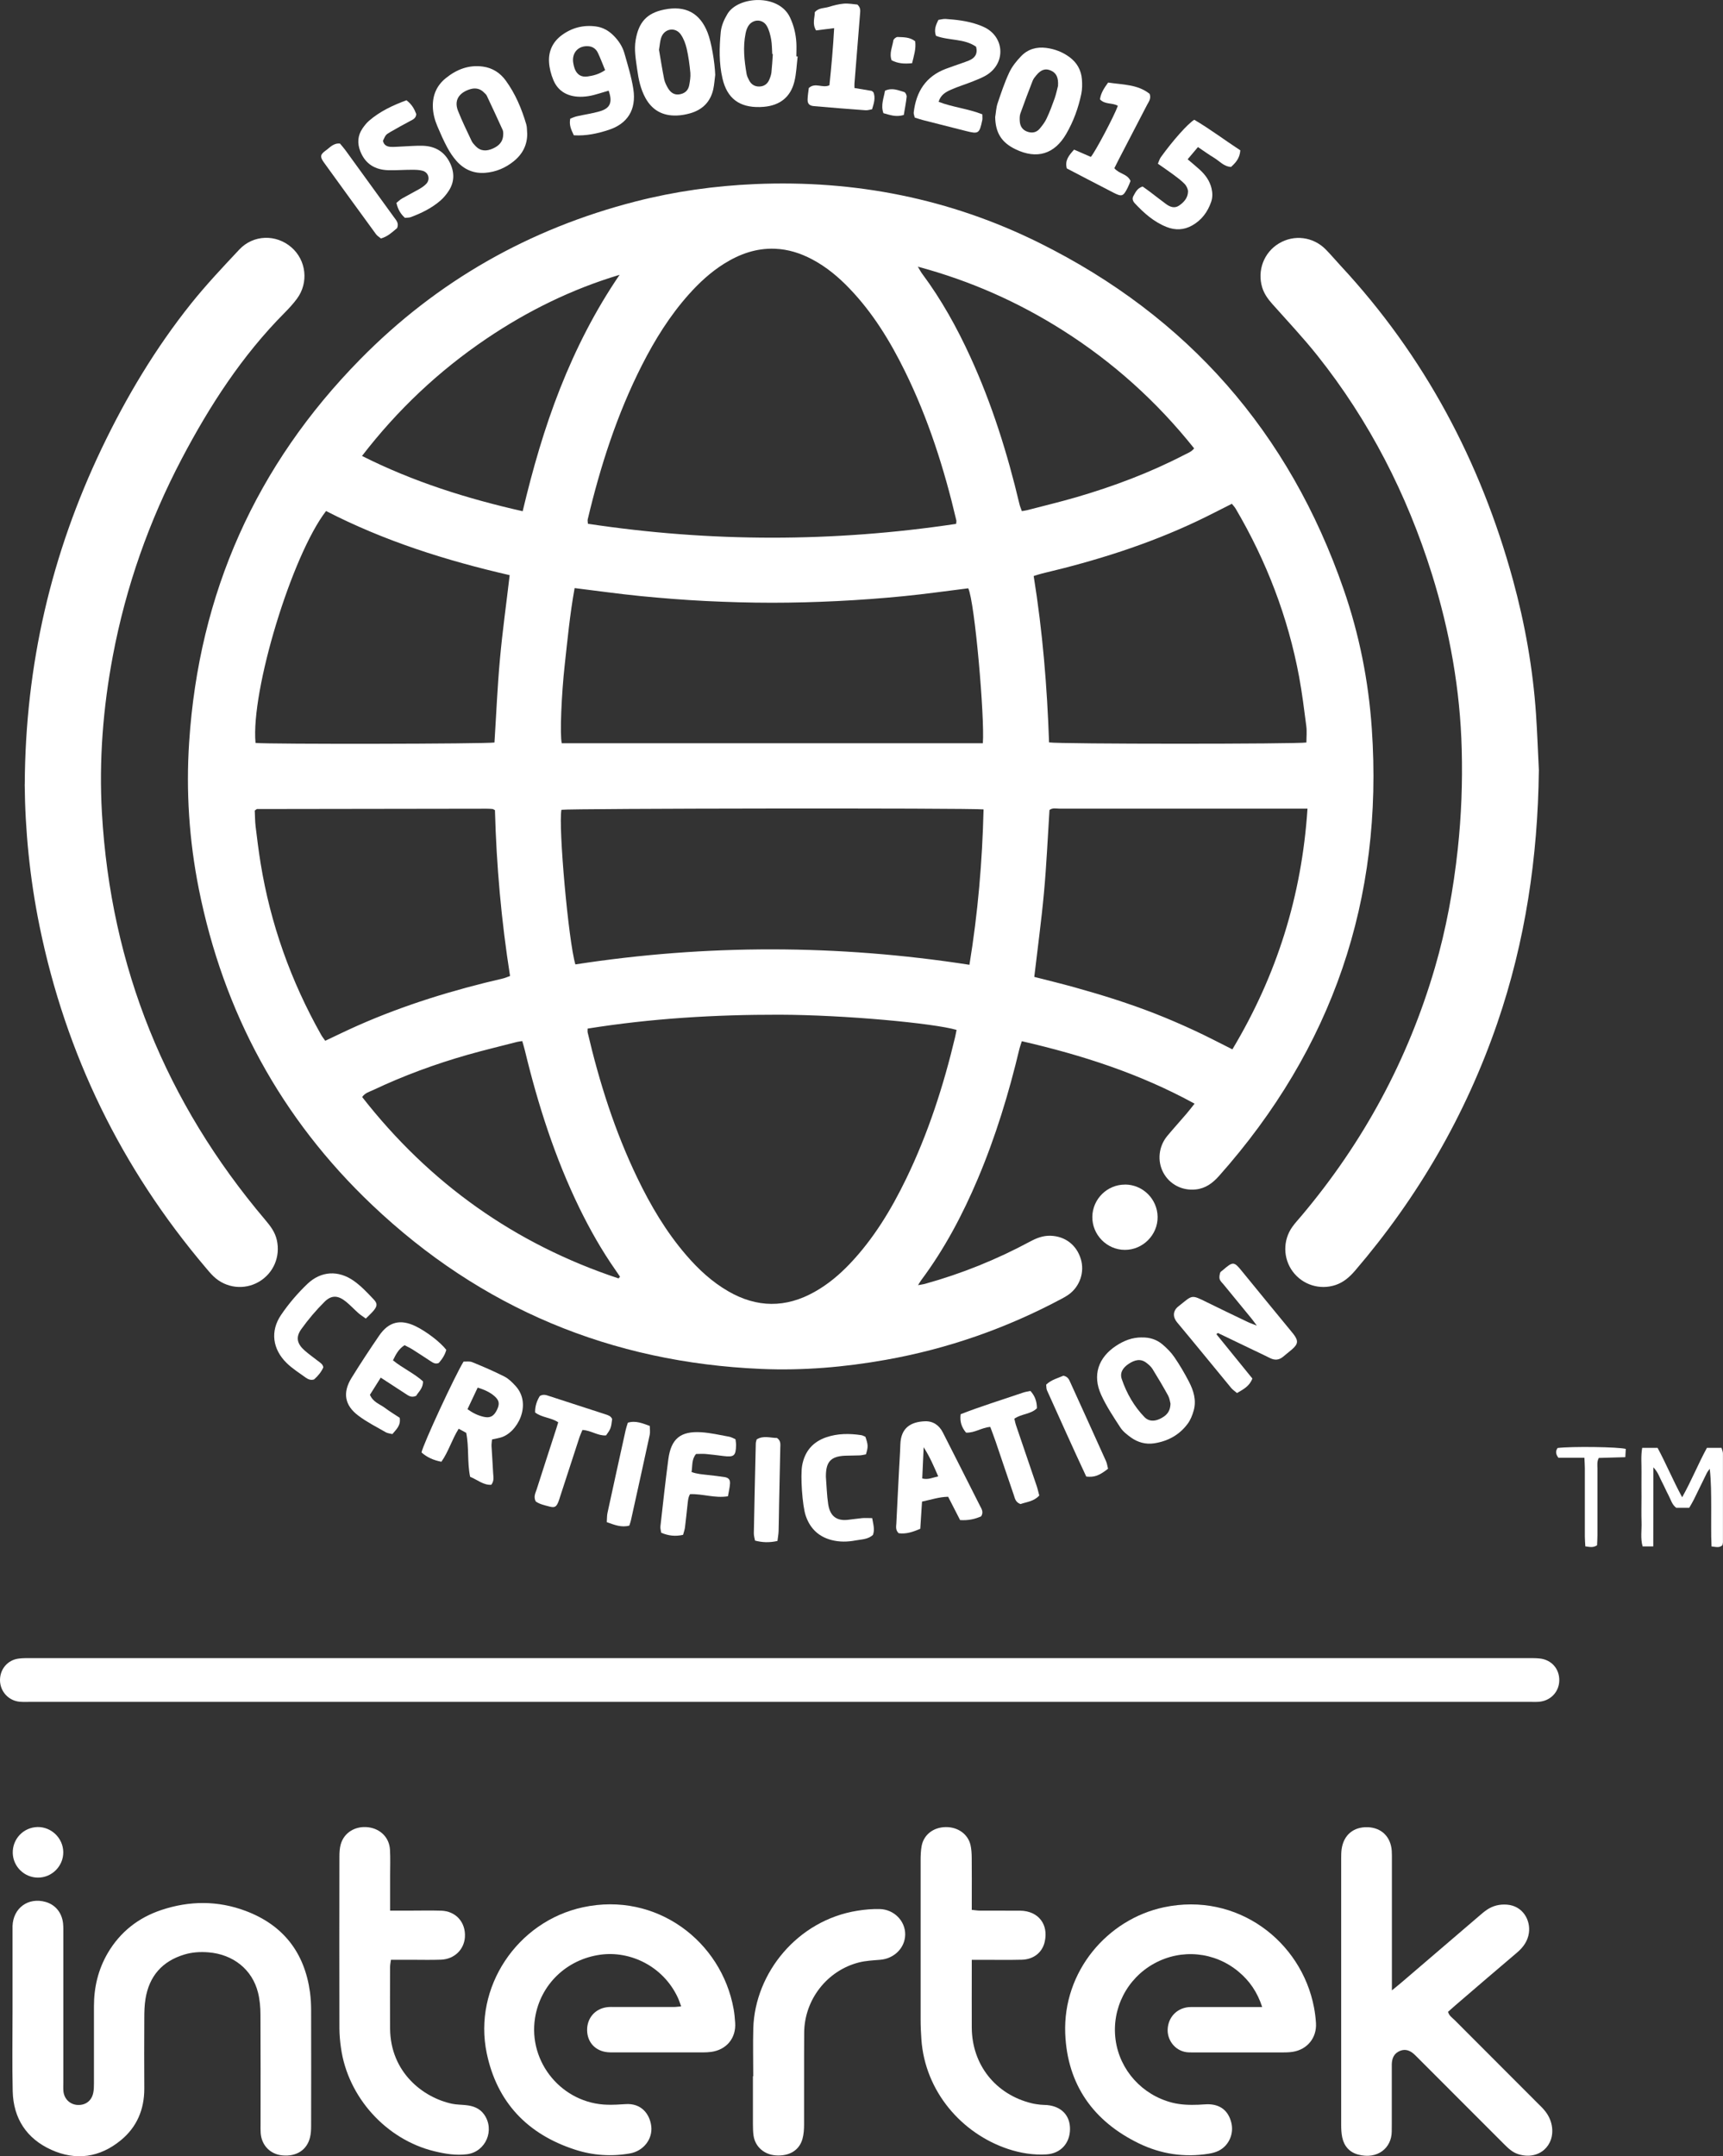 <svg xmlns="http://www.w3.org/2000/svg" id="Layer_2" data-name="Layer 2" viewBox="0 0 317.27 397"><rect x="0" y="0" width="317.27" height="397" fill="#333333" stroke="none"/><defs><style>      .cls-1 {        fill: #fff;        stroke-width: 0px;      }    </style></defs><g id="Layer_1-2" data-name="Layer 1"><g><path class="cls-1" d="M219.97,203.21c-10.14-5.55-20.75-8.95-31.81-11.5-.17.53-.34.97-.45,1.42-1.95,8.18-4.39,16.19-7.67,23.94-2.79,6.59-6.12,12.89-10.41,18.64-.18.24-.32.5-.58.92.56-.11.95-.15,1.33-.26,6.73-1.87,13.16-4.47,19.31-7.78,1.19-.64,2.38-1.1,3.75-1.06,2.68.08,4.8,1.69,5.58,4.29.73,2.4-.18,5.06-2.24,6.54-.39.28-.81.51-1.23.74-10.23,5.47-21.04,9.25-32.47,11.28-7.58,1.35-15.22,2-22.92,1.67-27.61-1.18-51.59-11.16-71.63-30.18-16.81-15.95-27.37-35.46-31.92-58.19-1.78-8.93-2.38-17.97-1.78-27.04,1.79-27.37,12.27-50.94,31.51-70.5,14.16-14.4,31.14-24.03,50.71-29.05,7.22-1.85,14.57-2.88,22.02-3.2,18.34-.78,35.83,2.66,52.27,10.81,27.38,13.58,46.07,34.92,56.07,63.8,2.88,8.3,4.59,16.88,5.19,25.66,2.17,31.4-7.24,58.86-28.15,82.38-1.16,1.3-2.47,2.27-4.24,2.46-2.52.28-4.85-.93-6.01-3.11-1.13-2.13-.86-4.81.74-6.74,1.15-1.38,2.36-2.71,3.53-4.08.47-.54.9-1.12,1.51-1.88ZM108.2,189.38c0,.43-.02.56,0,.67,2.16,9.24,5.02,18.25,9.15,26.82,2.45,5.09,5.31,9.94,9.02,14.24,2.24,2.6,4.74,4.92,7.74,6.65,5.28,3.05,10.58,3.09,15.89.1,2.43-1.36,4.54-3.13,6.45-5.13,4.39-4.61,7.64-9.98,10.4-15.67,4.04-8.34,6.88-17.1,9.02-26.1.11-.45.18-.9.27-1.33-4.14-1.22-20.54-2.77-32.65-2.8-11.81-.02-23.56.68-35.3,2.56ZM176.06,96.47c.03-.4.07-.53.04-.64-2.22-9.48-5.16-18.72-9.47-27.48-2.71-5.51-5.89-10.72-10.17-15.19-2.04-2.14-4.29-4.02-6.92-5.41-2.14-1.13-4.4-1.86-6.86-1.95-3.44-.13-6.49.97-9.34,2.75-2.46,1.54-4.57,3.49-6.5,5.65-3.5,3.92-6.25,8.35-8.62,13.01-4.59,9.03-7.67,18.6-10,28.43-.05.21.02.45.04.8,22.62,3.41,45.17,3.41,67.78.02ZM181.1,149.03c-2.87-.28-76.37-.18-77.72.07-.59,3.12,1.3,24.27,2.57,28.47,24.12-3.72,48.28-3.69,72.56.07,1.56-9.54,2.37-19,2.6-28.61ZM180.98,136.85c.36-4.63-1.48-26.03-2.69-28.53-3.96.49-7.93,1.06-11.91,1.45-4.05.4-8.12.7-12.19.9-4.01.2-8.03.31-12.04.31-4.07,0-8.15-.12-12.22-.32-4.01-.2-8.01-.52-12.01-.91-4.02-.4-8.03-.97-12.11-1.47-.87,4.8-1.31,9.5-1.83,14.2-.59,5.34-.91,12.78-.54,14.37h77.55ZM240.76,148.89c-.98,0-1.63,0-2.28,0-6.48,0-12.95,0-19.43,0-7.97,0-15.95,0-23.92,0-.64,0-1.32-.2-1.88.25-.33,5.12-.55,10.2-1.02,15.27-.47,5.12-1.17,10.22-1.78,15.46,2.46.63,4.95,1.23,7.42,1.92,2.54.71,5.07,1.45,7.57,2.26,2.45.8,4.88,1.65,7.28,2.59,2.45.96,4.87,2.01,7.26,3.12,2.31,1.07,4.57,2.26,6.95,3.45,8.2-13.68,12.78-28.3,13.83-44.33ZM240.56,136.71c0-1,.11-2.02-.02-3.01-.39-3.03-.77-6.07-1.32-9.07-2.05-11.01-6.01-21.31-11.68-30.96-.2-.34-.49-.63-.71-.91-2.19,1.1-4.26,2.18-6.37,3.18-9.14,4.33-18.73,7.33-28.56,9.65-.51.12-1,.3-1.56.47,1.65,10.25,2.48,20.44,2.83,30.63,1.75.33,45.91.32,47.39.02ZM47.05,136.79c2.4.26,42.6.19,44-.08.33-5.12.54-10.26,1.01-15.37.46-5.12,1.18-10.21,1.79-15.44-11.76-2.7-23.14-6.31-33.81-11.81-6.31,8.19-13.87,33.08-12.99,42.7ZM91.16,149.18c-.27-.14-.37-.22-.48-.23-.36-.03-.72-.05-1.08-.05-14.09.02-28.18.03-42.28.06-.05,0-.1.06-.15.09-.05.03-.1.07-.26.19.05.93.04,1.95.16,2.95.27,2.26.56,4.52.92,6.77,1.82,11.17,5.57,21.67,11.12,31.53.22.4.51.76.78,1.14,2.06-.97,4-1.92,5.96-2.79,8.63-3.82,17.62-6.57,26.8-8.69.39-.09.76-.27,1.27-.45-1.61-10.19-2.51-20.37-2.78-30.51ZM169.01,49.1c.36.6.54.96.78,1.28,3.56,4.78,6.43,9.96,8.9,15.36,3.98,8.69,6.82,17.76,9.02,27.04.1.44.29.87.45,1.33.42-.07.71-.11,1-.18,3.01-.79,6.04-1.51,9.03-2.38,6.85-2,13.52-4.5,19.87-7.79.61-.32,1.3-.54,1.83-1.2-6.88-8.63-14.9-15.84-24.13-21.7-8.24-5.23-17.05-9.15-26.75-11.76ZM113.89,235.39c.09-.11.19-.21.28-.32-.27-.39-.53-.78-.8-1.17-2.55-3.64-4.73-7.49-6.68-11.48-4.5-9.25-7.62-18.99-10.03-28.97-.14-.57-.31-1.13-.49-1.76-.39.06-.68.08-.95.15-3.01.78-6.04,1.5-9.04,2.35-6,1.71-11.84,3.85-17.48,6.52-.68.32-1.47.5-2.01,1.28,12.41,15.89,28.11,27.05,47.19,33.39ZM96.24,94.14c1.85-7.76,4-15.29,6.89-22.6,2.91-7.35,6.47-14.36,10.96-20.94-8.83,2.65-16.95,6.65-24.53,11.77-8.75,5.92-16.34,13.06-22.9,21.58,9.48,4.77,19.31,7.85,29.59,10.18Z"></path><path class="cls-1" d="M283.36,141.93c-.19,15.89-2.48,31.42-7.66,46.48-5.81,16.87-14.59,32.03-26.2,45.57-1,1.16-2.11,2.13-3.58,2.62-2.9.96-6.05-.03-7.87-2.47-1.8-2.42-1.85-5.76-.08-8.24.52-.73,1.14-1.39,1.72-2.08,11.36-13.49,19.57-28.67,24.52-45.61,2.09-7.15,3.42-14.46,4.22-21.86.66-6.09.89-12.2.73-18.32-.28-11.04-2.21-21.81-5.5-32.34-4.6-14.68-11.5-28.18-21.09-40.23-2.61-3.28-5.5-6.34-8.29-9.48-.81-.91-1.5-1.87-1.86-3.04-.95-3.12.31-6.45,3.08-8.11,2.78-1.67,6.27-1.25,8.6,1.09.97.98,1.85,2.04,2.79,3.05,15.41,16.6,25.72,36,31.69,57.77,2.22,8.11,3.69,16.37,4.26,24.77.23,3.47.36,6.95.53,10.42Z"></path><path class="cls-1" d="M4.56,144.41c.11-22.09,4.92-42.47,14.15-61.81,4.54-9.5,9.92-18.5,16.5-26.73,2.77-3.46,5.83-6.7,8.86-9.93,2.59-2.75,6.78-2.85,9.6-.39,2.73,2.37,3.2,6.49,1.02,9.44-.67.91-1.45,1.76-2.25,2.57-7.87,7.91-13.84,17.15-19,26.96-6,11.43-10.25,23.5-12.65,36.19-1.81,9.58-2.58,19.24-2.02,29,1.64,28.34,11.75,53.27,30.07,74.9.94,1.11,1.8,2.23,2.13,3.69.7,3.06-.6,6.13-3.3,7.71-2.68,1.56-6.05,1.18-8.33-.98-.52-.49-.98-1.05-1.44-1.6-15.56-18.35-25.78-39.29-30.61-62.87-1.81-8.84-2.67-17.78-2.74-26.16Z"></path><path class="cls-1" d="M143.48,313.35c-45.89,0-91.79,0-137.68,0-.72,0-1.44.04-2.16-.02C1.57,313.15,0,311.42,0,309.34c0-2.03,1.42-3.71,3.45-3.96.77-.1,1.56-.08,2.34-.08,37.91,0,75.83,0,113.74,0,53.87,0,107.74,0,161.62,0,.78,0,1.56-.02,2.34.06,2.22.22,3.71,1.95,3.63,4.14-.07,2.07-1.66,3.7-3.79,3.84-.6.04-1.2.01-1.8.01-46.01,0-92.03,0-138.04,0Z"></path><path class="cls-1" d="M2.31,370.1c0-4.74,0-9.48,0-14.21,0-.42,0-.84,0-1.26.11-3.32,2.89-5.35,6.09-4.44,1.79.51,2.99,1.96,3.21,3.93.07.65.05,1.32.05,1.98,0,9.12,0,18.23,0,27.35,0,.54-.03,1.08.02,1.62.15,1.42,1.23,2.43,2.61,2.5,1.44.07,2.56-.74,2.87-2.18.13-.58.14-1.19.14-1.79.01-4.74.01-9.48,0-14.21,0-3.49.78-6.77,2.55-9.8,2.29-3.89,5.64-6.51,9.88-7.92,5.17-1.72,10.4-1.75,15.52.18,6.9,2.6,10.83,7.66,11.83,14.96.15,1.12.21,2.27.21,3.4.02,7.08.01,14.15,0,21.23,0,.71-.04,1.45-.21,2.13-.57,2.3-2.5,3.53-5.07,3.29-2.24-.2-3.85-1.85-4.01-4.12-.04-.54-.02-1.08-.02-1.62,0-6.72.02-13.43-.02-20.15,0-1.37-.12-2.77-.45-4.09-1.06-4.25-4.58-7.05-9.13-7.41-1.51-.12-3.01-.03-4.45.41-4.07,1.23-6.46,3.98-7.14,8.16-.19,1.18-.22,2.39-.22,3.59-.03,4.32-.02,8.64,0,12.95,0,3.82-1.36,7.06-4.32,9.49-3.87,3.18-8.26,3.81-12.8,1.76-4.55-2.06-6.99-5.77-7.11-10.78-.12-4.97-.03-9.95-.03-14.93h0Z"></path><path class="cls-1" d="M256.26,366.51c.88-.73,1.4-1.13,1.89-1.56,4.69-4.02,9.38-8.04,14.08-12.06.5-.43,1-.87,1.54-1.24,1.13-.77,2.38-1.07,3.75-.96,2.89.24,4.34,2.85,4.01,5.2-.21,1.49-1.02,2.63-2.17,3.61-3.8,3.21-7.57,6.47-11.35,9.71-.45.39-.9.79-1.37,1.21.17.72.77,1.08,1.22,1.53,5.12,5.14,10.26,10.27,15.39,15.41.38.38.78.75,1.12,1.17.71.84,1.19,1.79,1.38,2.88.63,3.63-2.37,6.41-6.16,5.23-1.07-.33-1.85-1.07-2.62-1.84-5.17-5.18-10.35-10.35-15.52-15.53-.34-.34-.67-.69-1.02-1.01-.75-.69-1.61-1.06-2.63-.65-1.09.44-1.48,1.33-1.52,2.43-.01.42,0,.84,0,1.26,0,3.24,0,6.48,0,9.72,0,.48-.01.96-.01,1.44-.02,3.03-2.61,5.21-6.21,4.24-1.56-.42-2.56-1.54-2.9-3.14-.16-.76-.2-1.55-.2-2.32-.01-16.38,0-32.76,0-49.13,0-.54.01-1.08.08-1.61.36-2.63,2.18-4.16,4.82-4.07,2.51.09,4.22,1.75,4.41,4.31.04.6.03,1.2.03,1.8,0,7.2,0,14.4,0,21.6,0,.64,0,1.29,0,2.4Z"></path><path class="cls-1" d="M125.43,369.43c-.23-.6-.38-1.11-.6-1.59-2.73-5.88-8.84-8.68-14.25-7.94-6.3.86-11.09,5.54-12.06,11.65-1.3,8.21,5.04,15.8,13.37,15.98,1.08.02,2.16-.03,3.23-.11,3.03-.24,4.53,1.89,4.8,4.04.29,2.38-1.42,4.58-3.9,5.03-3.43.61-6.83.38-10.13-.69-8.77-2.84-14.39-8.73-16.27-17.78-2.51-12.08,5.58-24.24,17.73-26.85,13.51-2.91,25.51,6.26,27.74,18.75.15.82.22,1.67.28,2.5.2,2.83-1.58,4.99-4.41,5.38-.47.06-.96.09-1.43.09-5.58,0-11.16,0-16.73,0-.3,0-.6,0-.9-.03-2.24-.2-3.75-1.8-3.79-4.02-.04-2.2,1.4-3.94,3.58-4.26.53-.08,1.08-.05,1.62-.05,3.6,0,7.2,0,10.8,0,.4,0,.81-.07,1.34-.11Z"></path><path class="cls-1" d="M232.42,369.55c-.9-2.79-2.36-4.86-4.38-6.54-4.41-3.66-10.49-4.24-15.5-1.49-5.05,2.77-7.88,8.35-7.12,14.04.75,5.6,4.9,10.18,10.43,11.59,1.59.4,3.2.44,4.82.38.54-.02,1.08-.08,1.62-.09,2.35-.03,3.88,1.14,4.44,3.38.51,2.04-.42,4.21-2.3,5.17-.57.29-1.24.46-1.88.56-4.46.72-8.77.06-12.79-1.88-8.44-4.08-13.23-10.85-13.61-20.24-.45-11.43,7.74-21.05,18.18-23.26,13.49-2.85,25.31,6.25,27.63,18.45.18.94.3,1.9.36,2.85.18,2.71-1.59,4.91-4.3,5.32-.65.1-1.31.11-1.97.11-5.34,0-10.68,0-16.01,0-.36,0-.72,0-1.08-.01-2.41-.05-3.96-2.1-3.95-4.08.02-2.25,1.56-4.01,3.82-4.25.42-.04.84-.02,1.26-.02,3.42,0,6.84,0,10.26,0h2.07Z"></path><path class="cls-1" d="M178.94,360.84c0,.81,0,1.35,0,1.88,0,3.54-.02,7.07,0,10.61.04,6.84,4.38,12.31,11.04,13.93.52.13,1.06.2,1.59.26.42.05.84.03,1.26.07,2.65.26,4.23,1.94,4.2,4.46-.03,2.58-1.72,4.45-4.32,4.62-2.41.15-4.79-.23-7.08-.99-8.52-2.83-15.31-10.58-15.97-20.22-.08-1.19-.14-2.39-.14-3.59-.01-9.77-.01-19.54,0-29.31,0-.9.03-1.81.19-2.68.4-2.09,2.17-3.44,4.43-3.47,2.24-.03,4.1,1.28,4.57,3.31.17.75.21,1.54.22,2.32.03,2.58.01,5.16.01,7.73,0,.59,0,1.18,0,1.88.62.06,1.08.14,1.54.14,2.46.01,4.92-.01,7.37.01,3.35.04,5.28,2.53,4.51,5.78-.45,1.92-2.04,3.2-4.22,3.25-2.34.06-4.68.01-7.01.02-.65,0-1.3,0-2.2,0Z"></path><path class="cls-1" d="M71.82,351.79c1.34,0,2.41,0,3.48,0,1.98,0,3.96-.05,5.93.01,2.72.08,4.55,2.15,4.38,4.86-.15,2.31-1.95,4.06-4.39,4.16-1.8.07-3.6.02-5.39.02-1.25,0-2.5,0-3.84,0-.07.53-.16.93-.16,1.33-.01,3.78-.03,7.55,0,11.33.06,8.11,6.13,12.73,11.41,13.85.81.17,1.67.16,2.5.25,1.36.13,2.58.56,3.41,1.73,2.01,2.84.31,6.85-3.13,7.31-2.04.27-4.07-.07-6.05-.55-8.86-2.15-15.91-9.95-17.18-19-.17-1.18-.28-2.38-.29-3.58-.02-10.55-.02-21.1,0-31.65,0-.77.04-1.57.25-2.3.62-2.16,2.69-3.4,5.04-3.12,2.26.27,3.9,1.9,4.02,4.14.09,1.55.03,3.12.03,4.67,0,2.09,0,4.18,0,6.54Z"></path><path class="cls-1" d="M138.7,382.27c0-2.94-.07-5.88.01-8.81.3-10.21,8.16-19.9,19.16-21.65,1.35-.22,2.74-.34,4.11-.31,2.66.06,4.73,2.2,4.7,4.7-.03,2.45-2.02,4.43-4.61,4.64-1.31.11-2.65.17-3.91.49-5.86,1.49-10.04,6.85-10.08,12.93-.04,5.64,0,11.27-.02,16.91,0,.89-.06,1.81-.3,2.66-.58,2.1-2.44,3.2-4.9,3.03-2.14-.15-3.79-1.58-4.1-3.62-.11-.71-.11-1.43-.12-2.15-.01-2.94,0-5.88,0-8.81.02,0,.04,0,.06,0Z"></path><path class="cls-1" d="M223.99,245.66c2.21,2.73,4.42,5.45,6.62,8.16-.54,1.43-1.66,1.98-2.83,2.67-.37-.32-.78-.58-1.07-.93-3.32-4.02-6.61-8.08-9.96-12.08-.81-.97-.82-2.11.23-2.94,2.68-2.11,2.25-2.25,5.33-.73,2.47,1.22,4.96,2.41,7.45,3.6.41.2.85.34,1.67.67-.5-.66-.72-.99-.97-1.29-1.71-2.09-3.42-4.17-5.13-6.26-.27-.32-.62-.63-.74-1-.11-.35-.02-.79.08-1.17.05-.2.32-.34.5-.5,1.87-1.61,2.05-1.63,3.53.21,2.95,3.63,5.93,7.24,8.9,10.86.19.23.39.46.57.7.95,1.25.89,1.83-.33,2.88-.5.43-1.03.83-1.53,1.26-.78.67-1.59.73-2.5.26-.91-.47-1.84-.89-2.75-1.33-2.27-1.09-4.54-2.18-6.81-3.27-.09.08-.18.16-.27.23Z"></path><path class="cls-1" d="M84.46,263.07c-1.27,2.02-1.86,4.2-3.18,6.07-1.47-.28-2.67-.82-3.66-1.71.24-1.41,6.16-14.17,7.74-16.73.47.02,1.11-.1,1.61.11,1.99.81,3.98,1.67,5.9,2.64.78.39,1.45,1.07,2.05,1.72,3.14,3.4.33,8.75-2.83,9.54-.46.12-.93.21-1.49.33-.03.43-.11.83-.09,1.22.09,1.68.22,3.35.3,5.03.03.64.23,1.32-.34,2.09-1.42.1-2.53-.9-3.9-1.47-.56-2.66-.18-5.4-.72-8.09-.42-.23-.83-.45-1.39-.76ZM86.08,259.46c.98.71,1.93,1.17,2.99,1.41,1.18.27,1.86-.1,2.43-1.26.54-1.11.45-1.76-.45-2.55-.86-.75-1.88-1.19-3.09-1.57-.65,1.38-1.25,2.65-1.88,3.98Z"></path><path class="cls-1" d="M210.3,246.26c1.36-.04,2.68.36,3.76,1.28.81.69,1.59,1.47,2.19,2.35.98,1.43,1.86,2.93,2.66,4.47.87,1.67,1.43,3.46.89,5.36-.24.85-.58,1.72-1.1,2.42-1.53,2.07-3.66,3.23-6.19,3.61-1.54.23-2.99-.17-4.25-1.07-.72-.52-1.47-1.1-1.95-1.83-1.27-1.95-2.58-3.91-3.54-6.02-1.65-3.6-.55-6.87,2.75-9.04,1.43-.94,2.96-1.56,4.77-1.54ZM215.52,258.39c-.08-.29-.15-.91-.42-1.42-.92-1.67-1.89-3.32-2.9-4.94-.28-.44-.71-.81-1.14-1.13-1.08-.81-2.14-.48-3.16.17-1.16.74-1.73,1.71-1.34,2.85.89,2.62,2.26,5.01,4.19,7.01.79.81,1.83.79,2.84.31,1.07-.52,1.93-1.22,1.94-2.86Z"></path><path class="cls-1" d="M97.08,24.51c.04,2.14-.84,3.85-2.47,5.17-1.53,1.24-3.28,1.98-5.25,2.14-2.12.17-3.9-.6-5.29-2.17-.67-.75-1.24-1.62-1.72-2.51-.68-1.27-1.26-2.59-1.82-3.91-.49-1.16-.81-2.37-.83-3.66-.03-2.13.76-3.87,2.4-5.19,1.98-1.6,4.22-2.48,6.83-2.12,1.76.24,3.17,1.16,4.19,2.56,1.78,2.44,2.94,5.2,3.79,8.09.15.51.11,1.07.16,1.61ZM92.67,24.69c-.02-.17.01-.5-.11-.76-.96-2.12-1.94-4.22-2.93-6.32-.1-.21-.3-.37-.47-.54-.68-.72-1.53-.93-2.46-.68-1.59.43-3.29,1.65-2.37,4,.74,1.88,1.64,3.71,2.5,5.54.17.37.48.69.76.99.92.95,2.01.94,3.14.44,1.1-.49,1.92-1.21,1.93-2.67Z"></path><path class="cls-1" d="M131.7,13.78c-.12.89-.17,1.79-.36,2.66-.52,2.32-2,3.78-4.25,4.42-.8.23-1.64.38-2.47.41-2.55.09-4.51-.94-5.77-3.23-.91-1.66-1.28-3.48-1.53-5.32-.24-1.77-.58-3.54-.27-5.36.55-3.24,2.03-4.94,5.22-5.59,4.01-.83,6.63.67,8.03,4.24.69,1.75,1.31,5.38,1.4,7.77ZM121.35,9.19c.3,1.76.59,3.59.95,5.4.12.57.4,1.13.7,1.64.45.76,1.09,1.28,2.06,1.15,1-.14,1.66-.69,1.85-1.68.14-.76.27-1.55.21-2.3-.14-1.49-.34-2.98-.67-4.43-.21-.91-.56-1.86-1.09-2.62-.98-1.41-2.96-1.12-3.57.48-.27.71-.29,1.51-.45,2.37Z"></path><path class="cls-1" d="M183.26,21.5c.14-.82.17-1.68.43-2.46.65-1.92,1.29-3.86,2.15-5.69.52-1.11,1.34-2.13,2.2-3.02,1.23-1.28,2.84-1.74,4.6-1.51,1.57.2,3.01.75,4.29,1.69,1.38,1.02,2.16,2.4,2.29,4.09.07.89.07,1.81-.11,2.68-.54,2.59-1.44,5.07-2.77,7.36-2.17,3.76-5.42,4.72-9.31,2.86-2.62-1.25-3.74-3.06-3.78-6ZM194.82,15.82c.11-1.56-.33-2.39-1.3-2.82-.99-.45-1.8-.2-2.67.83-.27.32-.55.66-.7,1.04-.78,2-1.54,4.01-2.26,6.03-.15.43-.14.95-.11,1.42.05.91.49,1.6,1.37,1.92.86.31,1.69.18,2.29-.54.5-.59.98-1.22,1.3-1.92.56-1.19,1.02-2.42,1.46-3.66.29-.84.47-1.73.62-2.3Z"></path><path class="cls-1" d="M105.66,24.9c-.49-1.03-.9-1.88-.65-3.06.36-.13.78-.33,1.22-.43,1.4-.32,2.83-.51,4.2-.91,1.95-.57,2.39-1.65,1.65-3.81-.61.18-1.22.36-1.84.55-1.27.4-2.55.65-3.88.56-2.09-.15-3.67-1.14-4.47-3.08-.43-1.03-.73-2.18-.79-3.29-.12-2.03.7-3.75,2.37-4.97,1.87-1.37,3.98-1.9,6.27-1.59,1.28.17,2.37.79,3.28,1.72.9.91,1.6,1.97,1.95,3.19.62,2.18,1.3,4.37,1.65,6.6.61,3.9-1.16,6.43-4.52,7.53-2.05.67-4.14,1.14-6.44,1ZM111.43,12.92c-.47-1.14-.86-2.19-1.34-3.2-.32-.67-.89-1.12-1.67-1.2-1.91-.19-3.19,1.2-2.86,3.1.06.35.14.7.26,1.03.42,1.09,1.2,1.6,2.38,1.43,1.05-.15,2.09-.4,3.23-1.17Z"></path><path class="cls-1" d="M180.69,279.18c-1.12.51-2.37.8-3.9.7-.7-1.37-1.43-2.79-2.2-4.29-1.63.02-3.14.54-4.81.89-.11,1.7-.22,3.35-.32,5-1.41.62-2.68,1.01-3.98.82-.62-.59-.46-1.22-.43-1.8.15-3.23.33-6.47.49-9.7.08-1.62.2-3.23.25-4.85.09-3.05,1.92-4.16,4.51-4.26,1.5-.06,2.63.71,3.32,2.07,1.03,2.03,2.06,4.06,3.09,6.09,1.25,2.46,2.49,4.92,3.73,7.38.29.58.72,1.14.24,1.95ZM172.76,271.83c-.81-1.85-1.49-3.5-2.68-5.36-.1,2.19-.18,3.96-.26,5.75,1.07.27,1.88-.15,2.93-.39Z"></path><path class="cls-1" d="M146.88,10.39c-.19,1.54-.23,3.11-.6,4.61-.71,2.89-2.68,4.42-5.65,4.67-.24.02-.48.03-.72.04-3.76.09-6.02-1.59-6.87-5.24-.66-2.83-.6-5.71-.32-8.58.12-1.19.61-2.29,1.24-3.34,1.94-3.24,9.41-3.76,11.5.64.71,1.49,1.08,3.05,1.18,4.67.05.83,0,1.68,0,2.52l.22.02ZM142.3,9.95s-.07,0-.1,0c-.06-.89-.04-1.8-.2-2.68-.16-.87-.38-1.78-.82-2.52-.79-1.32-2.61-1.25-3.41.07-.24.4-.39.87-.48,1.34-.51,2.5-.24,4.99.19,7.47.07.4.27.79.46,1.16.39.75,1.02,1.16,1.88,1.14.86-.02,1.48-.45,1.82-1.23.19-.43.35-.9.41-1.36.12-1.12.18-2.26.26-3.38Z"></path><path class="cls-1" d="M70.11,253.65c-.76,1.21-1.39,2.21-1.99,3.16.57,1.37,1.81,1.71,2.75,2.41.9.67,1.87,1.26,2.73,1.83.23,1.43-.63,2.13-1.35,3-.42-.11-.86-.14-1.2-.33-1.71-.98-3.49-1.88-5.06-3.06-2.54-1.9-2.93-4.24-1.27-6.94,1.64-2.65,3.35-5.25,5.11-7.82,1.76-2.56,3.93-3.06,6.72-1.7,2.01.98,4.58,2.96,5.63,4.34q-.32,1.21-1.37,2.4c-.58.28-1.04,0-1.5-.3-1.1-.72-2.2-1.45-3.31-2.15-.49-.31-1.02-.55-1.5-.81-1.15.73-1.62,1.75-2.14,2.79,1.8,1.46,3.91,2.4,5.53,3.87.03,1.3-.85,1.94-1.25,2.66-.91.42-1.44-.04-1.99-.39-1.45-.94-2.9-1.89-4.53-2.95Z"></path><path class="cls-1" d="M74.86,18.47c1.03.79,1.47,1.68,1.79,2.54-.06.76-.57.98-1.05,1.23-1.26.68-2.53,1.36-3.77,2.09-.83.49-.81.52-1.31,1.59.15.79.72,1.08,1.42,1.12.65.03,1.31-.03,1.97-.06,1.32-.05,2.63-.18,3.95-.14,2.28.07,4.02,1.1,5.02,3.2.83,1.74.81,3.49-.27,5.13-.42.64-.93,1.26-1.51,1.76-1.6,1.39-3.48,2.31-5.46,3.05-.32.12-.7.09-1.08.13-.79-.72-1.3-1.56-1.56-2.75.33-.27.66-.6,1.05-.82,1.04-.6,2.11-1.13,3.15-1.73.46-.27.93-.57,1.29-.96.78-.82.43-2.11-.68-2.41-.62-.17-1.3-.18-1.96-.18-1.44,0-2.87.11-4.31.08-2.43-.06-4.24-1.11-5.18-3.45-.6-1.5-.51-2.93.41-4.27.34-.49.72-.97,1.16-1.36,2.01-1.75,4.38-2.86,6.92-3.8Z"></path><path class="cls-1" d="M210.41,34.35c.38.27.86.6,1.32.95,1,.76,1.99,1.54,3,2.28.71.52,1.53.83,2.34.3.92-.61,1.67-1.45,1.69-2.61,0-.47-.29-1.06-.63-1.41-.62-.64-1.35-1.17-2.07-1.71-.91-.67-1.84-1.3-2.85-2.01.21-.47.31-.87.54-1.19,2.24-3.11,4.95-6.15,6.16-6.9,2.91,1.71,5.66,3.79,8.48,5.63-.1,1.48-.86,2.28-1.71,3.06-1.34-.08-2.13-1.09-3.13-1.69-.97-.58-1.89-1.26-2.96-1.97-.63.75-1.23,1.46-1.9,2.25.81.69,1.55,1.29,2.24,1.92,1.03.95,1.83,2.04,2.16,3.44.2.85.21,1.66-.07,2.48-.65,1.88-1.78,3.39-3.53,4.36-1.51.84-3.1.89-4.68.26-2.34-.93-4.17-2.56-5.86-4.37-.36-.39-.51-.86-.25-1.32.38-.66.67-1.43,1.7-1.76Z"></path><path class="cls-1" d="M180.88,21.04c0,.47.05.77,0,1.05-.53,2.52-.68,2.63-3.06,2.02-2.61-.67-5.23-1.32-7.84-1.99-.51-.13-1.02-.31-1.54-.47-.08-.37-.22-.66-.19-.94.44-3.82,2.22-6.66,5.95-8.05.95-.36,1.92-.68,2.88-1.02.45-.16.91-.32,1.35-.5,1.06-.45,1.64-1.18,1.31-2.53-2.17-1.54-5-1.1-7.39-2.01-.39-1.09-.05-1.96.45-2.94.42-.06.89-.2,1.34-.17,1.98.14,3.94.36,5.83,1.01.45.15.9.33,1.33.54,3.57,1.75,3.93,6.35.62,8.62-.83.57-1.81.93-2.74,1.31-1.33.54-2.72.95-4.03,1.53-.98.43-1.95.96-2.31,2.25,2.57,1,5.34,1.24,8.05,2.3Z"></path><path class="cls-1" d="M135.43,264.99c.04.4.12.75.11,1.1-.05,1.98-.37,2.24-2.39,1.99-1.07-.13-2.14-.28-3.21-.37-.59-.05-1.18,0-1.77,0-.85,1-.63,2.17-.83,3.32,1.01.38,2.03.43,3.03.55,1.01.12,2.03.22,3.03.38.76.12,1.07.47,1.02,1.22-.05.76-.24,1.5-.38,2.32-2.43.39-4.64-.48-6.98-.39-.36.6-.39,1.32-.47,2.01-.16,1.37-.28,2.74-.46,4.11-.06.46-.23.9-.35,1.37-1.43.32-2.69.18-4.03-.39-.05-.39-.19-.8-.14-1.19.46-4.11.91-8.22,1.45-12.31.5-3.8,2.23-5.24,6.07-5,1.72.11,3.43.51,5.14.82.39.07.76.3,1.18.48Z"></path><path class="cls-1" d="M59.54,251.75q-.51,1.18-1.7,2.23c-.56.2-1.08,0-1.52-.31-1.21-.88-2.5-1.68-3.55-2.72-2.58-2.53-3.04-5.85-1.03-8.82,1.4-2.07,3.06-4.01,4.86-5.73,2.52-2.4,5.71-2.56,8.55-.56,1.35.95,2.51,2.2,3.66,3.41.73.77.66,1.23,0,2.05-.41.49-.89.92-1.45,1.48-.53-.39-.98-.66-1.36-1-.76-.67-1.46-1.43-2.24-2.07-1.47-1.21-2.69-1.32-4-.02-1.56,1.55-3.01,3.26-4.29,5.05-1.07,1.5-.76,2.71.66,3.95.77.67,1.6,1.26,2.4,1.88.42.33.92.59,1,1.18Z"></path><path class="cls-1" d="M160.6,279.51c.21,1.21.51,2.13.14,3.1-.91.85-2.1.81-3.2,1.02-1.48.28-2.97.31-4.45-.08-2.26-.6-3.78-1.99-4.61-4.15-.04-.11-.08-.23-.12-.34-.62-1.82-1-7.37-.65-9.26.48-2.59,1.96-4.32,4.45-5.17,2.09-.71,4.24-.71,6.4-.39.28.04.55.2.79.3.52,1.51.53,1.85.1,3.24-.35.06-.75.17-1.15.19-.9.04-1.8.02-2.7.06-2.59.12-3.51,1.1-3.52,3.72,0,.06,0,.12,0,.18.13,1.67.17,3.36.42,5.01.31,2.05,1.38,3.12,3.57,2.9.89-.09,1.78-.24,2.68-.32.57-.05,1.16,0,1.86,0Z"></path><path class="cls-1" d="M205.2,30.97c.88,1.09,2.39,1.01,2.97,2.35-.15.38-.31.82-.52,1.24-.82,1.61-1.06,1.71-2.61.92-2.87-1.47-5.73-2.98-8.6-4.47-.4-1.49.4-2.41,1.34-3.46,1.05.46,2.07.9,3.09,1.34.84-1,4.27-7.47,4.97-9.4-.98-.62-2.38-.19-3.29-1.2.15-1.15.76-2.07,1.5-3.09,2.66.41,5.45.31,7.65,2.09.3.89-.17,1.43-.47,2-1.73,3.35-3.48,6.7-5.21,10.04-.27.53-.54,1.06-.83,1.65Z"></path><path class="cls-1" d="M157.32,16.2c1.17.19,2.16.35,3.16.53.1.02.19.14.36.27.4,1.01.09,2.02-.26,3.12-.41.07-.82.21-1.21.18-3.17-.23-6.33-.48-9.49-.76-.87-.08-1.2-.45-1.17-1.27.02-.71.15-1.42.22-2.06,1.18-1.1,2.53.09,3.8-.51.36-3.43.67-6.92.87-10.52-1.25.16-2.3.29-3.33.42-.74-1.21-.24-2.31-.23-3.37.72-.81,1.71-.7,2.54-.95.91-.28,1.86-.53,2.8-.61.88-.07,1.77.11,2.5.17.67.62.52,1.22.48,1.81-.34,4.24-.68,8.48-1.02,12.72-.02.23,0,.47,0,.82Z"></path><path class="cls-1" d="M187.93,276.94c-.97-.35-1.04-1.07-1.25-1.67-1.13-3.28-2.23-6.57-3.35-9.86-.31-.9-.65-1.78-.98-2.68-1.59.11-2.86,1.13-4.46,1.05-.8-.94-1.18-2-1-3.39,3.78-1.48,7.66-2.66,11.5-3.98.44-.15.9-.21,1.35-.31.88.97,1.19,2.01,1.2,3.19-1.14,1.13-2.82,1-4.16,1.92.1.4.18.85.33,1.28,1.25,3.68,2.52,7.36,3.76,11.04.21.61.34,1.24.5,1.83-1.02,1.11-2.32,1.17-3.45,1.57Z"></path><path class="cls-1" d="M99.4,257.04c.63-.37,1.14-.19,1.65-.02,3.47,1.13,6.94,2.26,10.41,3.38.52.17,1.04.32,1.26.89-.21,1.68-.26,1.8-1.12,3-1.49.12-2.77-.93-4.35-1-.18.43-.38.85-.53,1.29-1.19,3.64-2.38,7.28-3.56,10.92-.11.34-.21.69-.34,1.02-.38.93-.67,1.12-1.64.87-.91-.24-1.86-.44-2.54-.95-.44-.89-.03-1.55.18-2.21,1.2-3.76,2.42-7.51,3.64-11.27.11-.33.21-.67.33-1.08-1.32-.9-3.02-.85-4.26-1.82-.02-1.2.35-2.17.86-3.01Z"></path><path class="cls-1" d="M304.45,270.17c-.02,5.06,0,9.75-.02,14.56h-1.96c-.43-1.48-.15-2.98-.2-4.45-.05-1.56-.01-3.12-.01-4.68s-.02-3,0-4.5c.03-1.48-.14-2.97.13-4.52h2.83c1.53,2.82,2.8,5.91,4.53,9.1,1.74-3.1,2.95-6.15,4.56-9.1h2.69c.1.38.26.71.26,1.04.01,5.46,0,10.92,0,16.37,0,.17-.07.35-.1.52-.59.55-1.21.29-2,.23-.12-2.48-.04-4.87-.06-7.25-.01-2.32,0-4.64-.27-7.05-.18.26-.4.5-.54.78-.8,1.61-1.57,3.24-2.37,4.85-.26.53-.57,1.03-.87,1.55h-2.39c-.81-.6-1-1.53-1.42-2.3-.45-.84-.82-1.74-1.27-2.58-.41-.76-.63-1.64-1.53-2.58Z"></path><path class="cls-1" d="M207.16,218.1c3.27.01,5.95,2.66,6,5.94.05,3.31-2.7,6.1-6.03,6.09-3.32,0-6.05-2.8-5.99-6.12.06-3.27,2.76-5.91,6.02-5.9Z"></path><path class="cls-1" d="M73.12,42c-.84.69-1.68,1.54-2.97,1.91-.29-.24-.66-.46-.9-.77-3.21-4.4-6.41-8.8-9.6-13.22-.76-1.06-.7-1.48.35-2.22.75-.53,1.38-1.38,2.6-1.27.3.37.66.76.97,1.18,2.99,4.11,5.98,8.23,8.96,12.36.41.57.98,1.11.59,2.04Z"></path><path class="cls-1" d="M192.64,254.94c.98-.93,2.2-1.2,3.17-1.64.82.17,1.03.68,1.25,1.17,2.2,4.84,4.41,9.69,6.59,14.54.21.46.27,1,.38,1.42-1.63,1.28-2.51,1.6-4.01,1.44-2.44-5.21-4.82-10.55-7.23-15.88-.14-.3-.1-.68-.15-1.06Z"></path><path class="cls-1" d="M115.61,261.95c1.47-.44,2.71.13,4.04.6,0,.58.09,1.12-.01,1.62-1.13,5.25-2.3,10.5-3.46,15.75-.06.29-.17.57-.3.98-1.45.39-2.74-.13-4.15-.64.05-.65.02-1.19.13-1.69,1.1-5.08,2.22-10.15,3.34-15.23.1-.46.26-.9.41-1.39Z"></path><path class="cls-1" d="M143.15,283.73c-1.52.33-2.75.28-4.12-.07-.08-.45-.23-.9-.22-1.36.1-5.51.23-11.03.36-16.54,0-.23.1-.46.16-.73,1.25-.78,2.55-.26,3.74-.27.76.52.62,1.21.61,1.86-.07,3.48-.15,6.95-.22,10.43-.03,1.62-.04,3.24-.09,4.86-.02.58-.13,1.16-.21,1.82Z"></path><path class="cls-1" d="M11.65,341.01c.03,2.57-2.08,4.7-4.65,4.7-2.51,0-4.58-2.01-4.65-4.51-.07-2.6,1.96-4.74,4.55-4.8,2.56-.05,4.72,2.04,4.75,4.61Z"></path><path class="cls-1" d="M299.37,266.79c-.03.44-.06.9-.09,1.51-1.67.05-3.26.09-4.88.14-.37.68-.25,1.35-.25,1.98-.01,4.08,0,8.15,0,12.23,0,.65-.05,1.29-.07,1.87-.75.5-1.37.3-2.16.2-.03-.65-.09-1.23-.09-1.81,0-4.2,0-8.39,0-12.59,0-.58-.05-1.17-.08-1.91h-4.79c-.53-.71-.53-1.25-.15-1.8,2.49-.32,11.32-.21,12.59.18Z"></path><path class="cls-1" d="M167.94,11.64c-1.49.15-2.64.04-3.76-.54-.47-1.28.14-2.46.32-3.66.04-.25.51-.64.77-.63,1.1.05,2.26,0,3.25.79.19,1.39-.24,2.66-.57,4.04Z"></path><path class="cls-1" d="M166.43,21.17c-1.5.44-2.6-.02-3.76-.33-.53-1.5.08-2.81.29-4.13,1.34-.63,2.45-.07,3.55.24.22.06.47.59.44.87-.12,1.11-.34,2.2-.53,3.35Z"></path></g></g></svg>